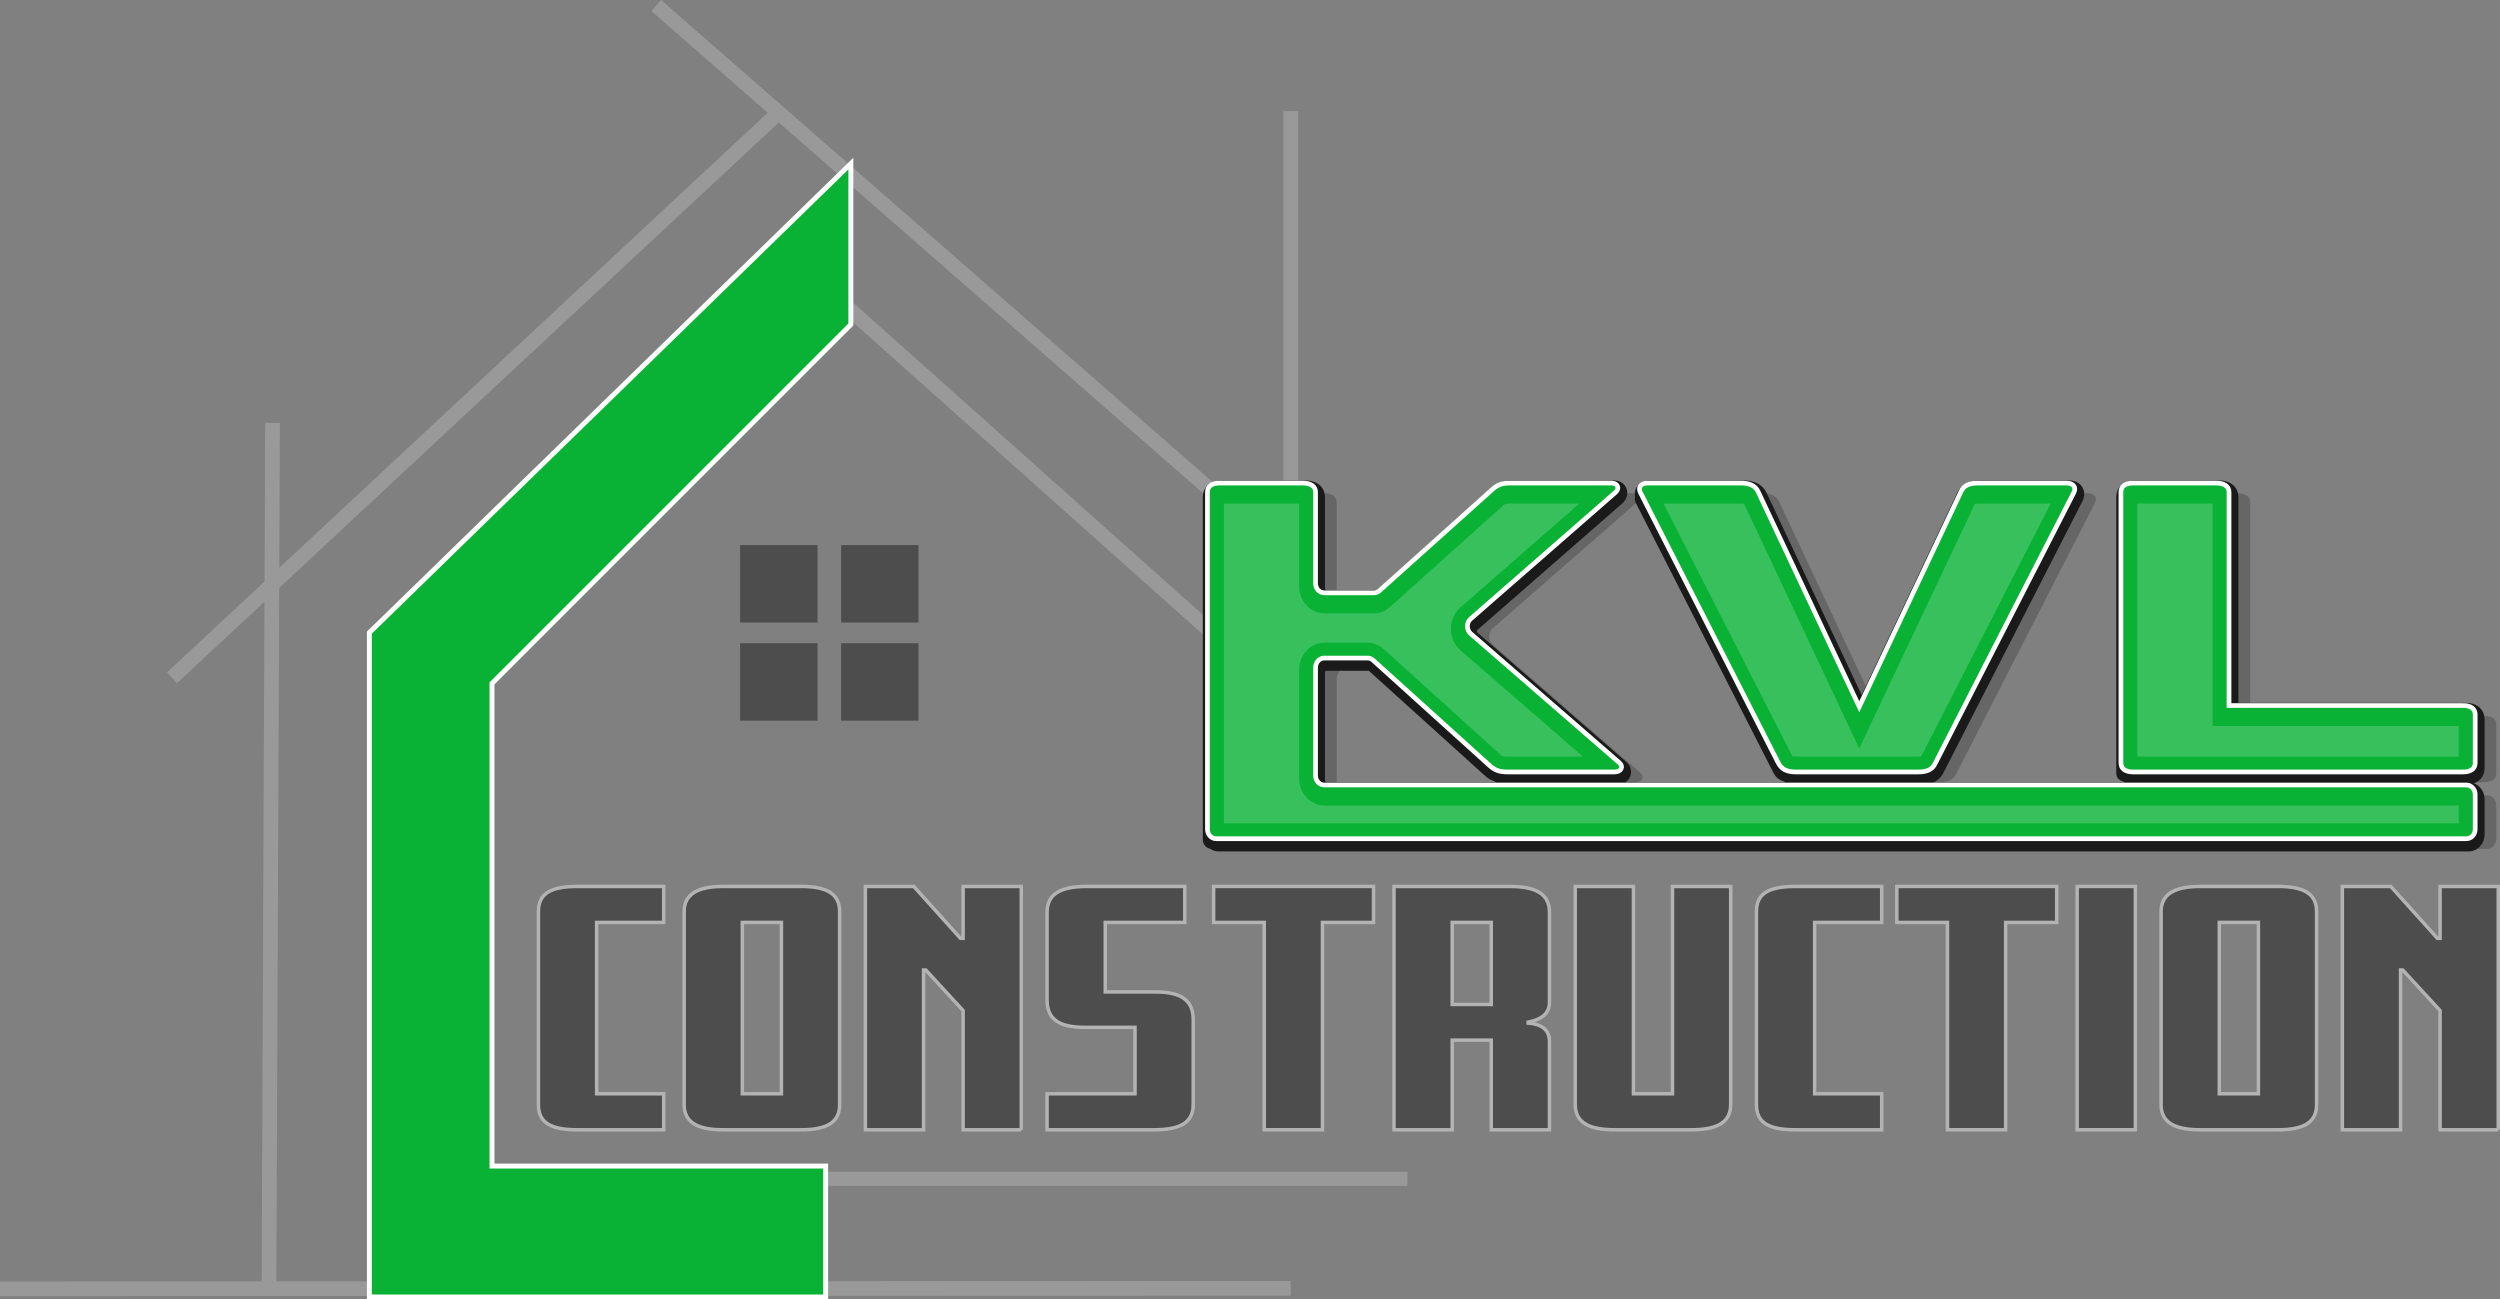 <?xml version="1.0" encoding="UTF-8"?>
<svg id="Layer_1" data-name="Layer 1" xmlns="http://www.w3.org/2000/svg" viewBox="0 0 2150.29 1117.68">
  <rect x="0" y="0" width="2150.29" height="1117.68" fill="#808080" stroke="none"/>
  <defs>
    <style>
      .cls-1 {
        stroke-width: 4.04px;
      }

      .cls-1, .cls-2 {
        fill: #09b235;
        stroke: #fff;
      }

      .cls-1, .cls-2, .cls-3 {
        stroke-miterlimit: 10;
      }

      .cls-2 {
        stroke-width: 4.23px;
      }

      .cls-4 {
        fill: #fff;
        opacity: .19;
      }

      .cls-5, .cls-3 {
        fill: #4d4d4d;
      }

      .cls-6 {
        fill: #666;
      }

      .cls-3 {
        stroke: #b3b3b3;
        stroke-width: 3px;
      }

      .cls-7 {
        fill: #1a1a1a;
      }

      .cls-8 {
        fill: #999;
      }
    </style>
  </defs>
  <g>
    <path class="cls-6" d="M1547.86,665.33c2.76,4.97,6.91,7.46,15.19,7.46h104.94c8.28,0,12.43-2.48,14.73-7.46l119.21-232.87c2.3-4.61-.46-8.17-6.44-8.17h-75.94c-8.28,0-12.43,2.49-14.73,7.46l-87.45,184.95-86.99-184.95c-2.3-4.97-6.9-7.46-15.19-7.46h-79.63c-5.98,0-8.74,3.55-6.44,8.17l118.75,232.87Z"/>
    <path class="cls-6" d="M2136.55,615.63h-201.14v-183.53c0-4.97-4.14-7.81-11.05-7.81h-71.34c-6.9,0-10.59,2.84-10.59,7.81v232.87c0,4.97,3.68,7.81,10.59,7.81h283.53c6.9,0,10.59-2.84,10.59-7.81v-41.53c0-4.97-3.68-7.81-10.59-7.81Z"/>
    <path class="cls-6" d="M1149.73,664.97v-81.26c0-4.92,3.66-8.9,8.17-8.9h36.28c1.91,0,3.75.73,5.22,2.05l99.45,89.89c5.06,4.61,8.74,6.03,16.11,6.03h92.05c5.52,0,7.82-4.61,4.14-7.81l-127.32-110.56c-4.1-3.56-4.11-10.34-.02-13.91l124.12-108.41c3.68-3.55,1.38-7.81-3.68-7.81h-86.99c-7.36,0-11.04,1.42-16.11,6.04l-96.23,86.36c-1.46,1.31-3.3,2.03-5.2,2.03h-41.82c-4.51,0-8.17-3.99-8.17-8.9v-77.71c0-4.97-4.14-7.81-11.05-7.81h-71.34c-6.9,0-10.59,2.84-10.59,7.81v289.19c0,4.92,3.66,8.9,8.17,8.9h1074.04c4.51,0,8.17-3.99,8.17-8.9v-28.37c0-4.92-3.66-8.9-8.17-8.9h-981.06c-4.51,0-8.17-3.99-8.17-8.9v-10.15Z"/>
  </g>
  <g>
    <rect class="cls-5" x="636.56" y="468.8" width="66.62" height="66.62"/>
    <rect class="cls-5" x="723.43" y="468.8" width="66.62" height="66.62"/>
    <rect class="cls-5" x="723.43" y="553.23" width="66.62" height="66.62"/>
    <rect class="cls-5" x="636.56" y="553.23" width="66.62" height="66.62"/>
  </g>
  <polyline class="cls-8" points="560.24 9.51 660.31 96.96 240.22 488.36 240.73 363.75 228.1 363.7 227.54 500.17 143.68 578.3 152.29 587.54 227.47 517.5 225.07 1102.13 0 1102.2 0 1114.83 1110.18 1114.47 1110.17 1101.84 237.7 1102.12 240.15 505.69 669.87 105.32 1103.86 484.58 1103.86 590.59 724.61 252.11 716.21 261.53 1103.86 607.52 1116.49 618.79 1116.49 601.86 1116.49 95.61 1103.86 95.61 1103.86 467.81 568.55 0"/>
  <rect class="cls-8" x="703.51" y="1007.9" width="507" height="12.07"/>
  <g>
    <path class="cls-3" d="M570.87,971.75h-74.12c-22.54,0-33.62-5.77-33.62-21.51v-166.29c0-15.74,11.08-21.51,33.62-21.51h74.12v30.95h-57.69v147.4h57.69v30.95Z"/>
    <path class="cls-3" d="M722.17,950.24c0,14.95-10.7,21.51-33.24,21.51h-66.86c-21.4,0-33.62-6.03-33.62-21.51v-166.29c0-14.43,11.08-21.51,33.62-21.51h66.86c21.78,0,33.24,6.03,33.24,21.51v166.29ZM672.12,940.8v-147.4h-33.62v147.4h33.62Z"/>
    <path class="cls-3" d="M878.43,971.75h-50.05v-102.55l-32.09-34.88h-1.91v137.44h-50.05v-209.3h41.64l40.12,44.59h2.29v-44.59h50.05v209.3Z"/>
    <path class="cls-3" d="M1026.29,950.24c0,15.74-11.84,21.51-34,21.51h-91.69v-30.95h75.65v-57.18h-43.55c-23.31,0-32.09-8.13-32.09-23.61v-75.28c0-16,11.84-22.29,34.38-22.29h84.05v30.95h-68.39v59.8h43.56c23.31,0,32.09,8.39,32.09,23.87v73.18Z"/>
    <path class="cls-3" d="M1181.41,793.4h-43.94v178.35h-50.05v-178.35h-43.56v-30.95h137.54v30.95Z"/>
    <path class="cls-3" d="M1332.71,971.75h-50.05v-77.11h-33.62v77.11h-50.05v-209.3h99.34c22.54,0,34.38,6.29,34.38,22.29v77.11c0,10.23-6.88,14.95-18.34,17.31v.79c11.08.79,18.34,5.51,18.34,15.74v76.06ZM1282.66,863.95v-70.56h-33.62v70.56h33.62Z"/>
    <path class="cls-3" d="M1488.59,949.72c0,16-11.84,22.03-34.38,22.03h-64.95c-22.54,0-34.38-6.03-34.38-22.03v-187.27h50.05v178.35h33.62v-178.35h50.05v187.27Z"/>
    <path class="cls-3" d="M1618.49,971.75h-74.12c-22.54,0-33.62-5.77-33.62-21.51v-166.29c0-15.74,11.08-21.51,33.62-21.51h74.12v30.95h-57.69v147.4h57.69v30.95Z"/>
    <path class="cls-3" d="M1769.02,793.4h-43.94v178.35h-50.05v-178.35h-43.56v-30.95h137.54v30.95Z"/>
    <path class="cls-3" d="M1836.65,971.75h-50.05v-209.3h50.05v209.3Z"/>
    <path class="cls-3" d="M1992.52,950.24c0,14.95-10.7,21.51-33.24,21.51h-66.86c-21.39,0-33.62-6.03-33.62-21.51v-166.29c0-14.43,11.08-21.51,33.62-21.51h66.86c21.78,0,33.24,6.03,33.24,21.51v166.29ZM1942.48,940.8v-147.4h-33.62v147.4h33.62Z"/>
    <path class="cls-3" d="M2148.79,971.75h-50.05v-102.55l-32.09-34.88h-1.91v137.44h-50.05v-209.3h41.64l40.12,44.59h2.29v-44.59h50.05v209.3Z"/>
  </g>
  <polygon class="cls-2" points="731.84 279.13 731.84 140.71 317.7 544.12 317.7 1115.49 320.55 1115.49 320.55 1115.57 710.16 1115.57 710.16 1002.97 423.17 1002.97 423.17 587.8 731.84 279.13"/>
  <path class="cls-7" d="M2137.05,660.5v-41.53c0-6.97-4.37-14.41-16.65-14.41h-195.07v-176.92c0-6.65-4.48-14.41-17.11-14.41h-71.34c-12.28,0-16.65,7.45-16.65,14.41v237.27c0,3.71,2.05,6.22,5.96,7.27.42.28.87.54,1.35.78h-164.61c3.5-1.54,6.77-4.25,9-8.99l119.19-232.83c1.99-4,2.05-8.28.16-11.74-1.26-2.31-4.49-6.18-11.93-6.18h-75.94c-6.44,0-15.54,1.15-20.12,11.04l-82.05,173.52-81.59-173.46c-5.13-11.09-16.77-11.09-20.6-11.09h-79.63c-7.45,0-10.67,3.87-11.93,6.18-1.34,2.46-1.68,5.33-1.06,8.23-.53,1.33-.41,2.96.48,4.76l118.75,232.87c1.8,3.24,4.21,5.4,7.94,6.53.73.44,1.49.82,2.29,1.16h-137.99c2.1-1.35,3.68-3.32,4.45-5.74,1.36-4.24,0-8.79-3.56-11.87l-128.01-111.16c-.44-.38-.53-.86-.53-1.2s.09-.82.53-1.2l124.81-109.01.22-.21c3.45-3.33,4.7-7.97,3.26-12.11-1.56-4.47-5.76-7.25-10.96-7.25h-86.99c-8.74,0-13.78,1.91-19.96,7.54l-96.43,86.54c-.25.22-.57.35-.89.35h-42.78c-.78,0-1.41-.69-1.41-1.53v-78.48c0-6.65-4.48-14.41-17.11-14.41h-71.34c-12.28,0-16.65,7.45-16.65,14.41v289.96h0v4.4c0,4.04,2.71,7.37,6.25,8,2.11,1.47,4.6,2.33,7.28,2.33h1075.45c7.46,0,13.53-6.61,13.53-14.74v-29.9c0-6.47-3.85-11.97-9.19-13.95,6.64-2.36,9.19-7.93,9.19-13.24ZM1276.64,666.68c2.77,2.53,5.14,4.07,7.92,4.97.84.49,1.69.93,2.55,1.3h-146.07c-.78,0-1.41-.69-1.41-1.53v-92.95c0-.84.63-1.53,1.41-1.53h36.31l99.28,89.74Z"/>
  <g>
    <path class="cls-1" d="M1529.68,656.52c2.76,4.97,6.91,7.46,15.19,7.46h104.94c8.28,0,12.43-2.48,14.73-7.46l119.21-232.87c2.3-4.61-.46-8.17-6.44-8.17h-75.94c-8.28,0-12.43,2.49-14.73,7.46l-87.45,184.95-86.99-184.95c-2.3-4.97-6.9-7.46-15.19-7.46h-79.63c-5.98,0-8.74,3.55-6.44,8.17l118.75,232.87Z"/>
    <path class="cls-1" d="M2118.36,606.83h-201.14v-183.53c0-4.97-4.14-7.81-11.05-7.81h-71.34c-6.9,0-10.59,2.84-10.59,7.81v232.87c0,4.97,3.68,7.81,10.59,7.81h283.53c6.9,0,10.59-2.84,10.59-7.81v-41.53c0-4.97-3.68-7.81-10.59-7.81Z"/>
    <path class="cls-1" d="M1131.54,656.17v-82.03c0-4.49,3.34-8.14,7.47-8.14h37.24c1.74,0,3.43.66,4.77,1.87l99.64,90.07c5.06,4.61,8.74,6.03,16.11,6.03h92.05c5.52,0,7.82-4.61,4.14-7.81l-128.01-111.16c-3.74-3.25-3.75-9.45-.02-12.71l124.81-109.01c3.68-3.55,1.38-7.81-3.68-7.81h-86.99c-7.36,0-11.04,1.42-16.11,6.04l-96.43,86.53c-1.34,1.2-3.02,1.86-4.75,1.86h-42.78c-4.13,0-7.47-3.64-7.47-8.14v-78.48c0-4.97-4.14-7.81-11.05-7.81h-71.34c-6.9,0-10.59,2.84-10.59,7.81v289.96c0,4.49,3.34,8.14,7.47,8.14h1075.45c4.13,0,7.47-3.64,7.47-8.14v-29.9c0-4.49-3.34-8.14-7.47-8.14h-982.47c-4.13,0-7.47-3.64-7.47-8.14v-10.92Z"/>
  </g>
  <path class="cls-4" d="M1544.86,650.77c-1.73,0-2.7-.14-3.19-.25l-110.88-217.42h66.2c1.58,0,2.56.12,3.14.23l99,210.48,99.56-210.56c.53-.08,1.37-.15,2.65-.15h62.49l-111.35,217.52c-.53.08-1.38.16-2.68.16h-104.94Z"/>
  <polygon class="cls-4" points="1838.4 650.77 1838.4 433.1 1903.08 433.1 1903.08 624.44 2114.8 624.44 2114.8 650.77 1838.4 650.77"/>
  <path class="cls-4" d="M1052.71,708.19v-275.09h64.68v70.88c0,12.98,9.7,23.54,21.61,23.54h42.78c5.01,0,9.89-1.91,13.75-5.38l96.42-86.53c2.4-2.19,2.76-2.52,7.11-2.52h59.36l-102.35,89.39c-5.15,4.5-8.1,11.21-8.09,18.4,0,7.19,2.98,13.89,8.14,18.38l105.39,91.51h-64.75c-4.35,0-4.71-.32-7.03-2.44l-99.69-90.11c-3.88-3.5-8.78-5.43-13.8-5.43h-37.24c-11.92,0-21.61,10.56-21.61,23.54v92.95c0,12.98,9.7,23.54,21.61,23.54h975.79v15.36h-1062.09Z"/>
</svg>